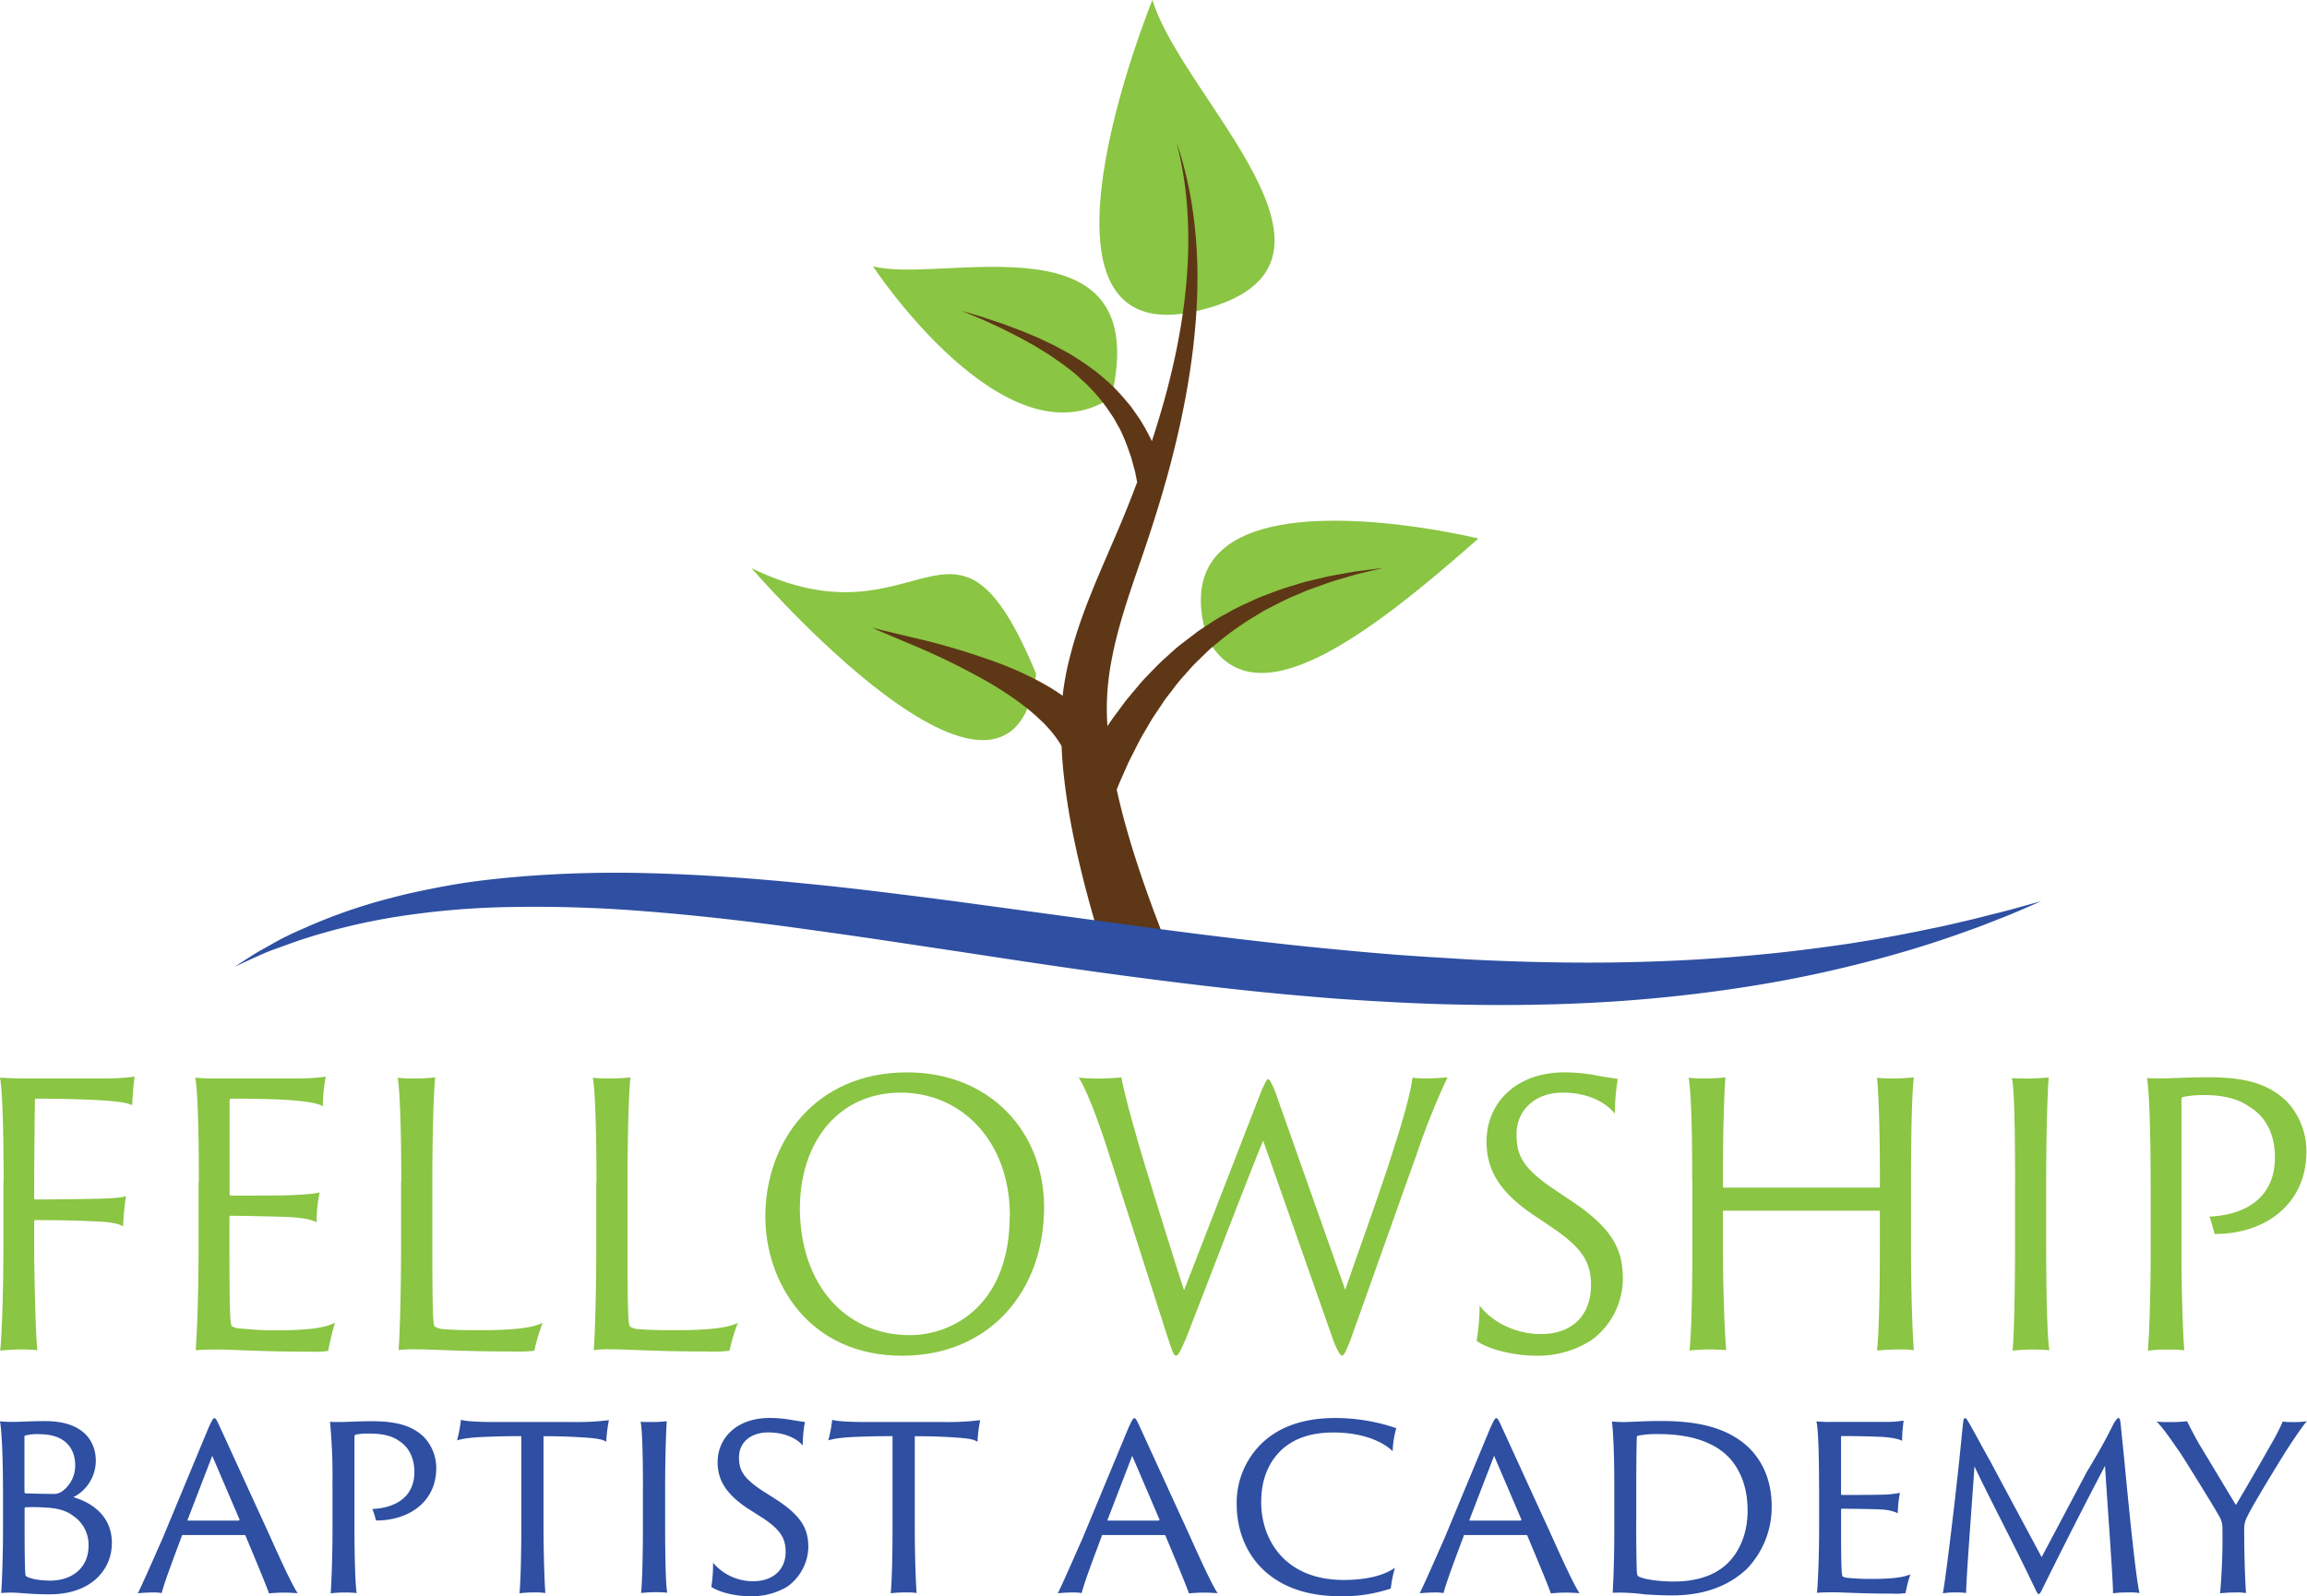 <svg id="Layer_1" data-name="Layer 1" xmlns="http://www.w3.org/2000/svg" viewBox="0 0 632.05 437.44"><defs><style>.cls-1{fill:#8ac543;}.cls-2{fill:#2e4fa2;}.cls-3{fill:#5e3716;}</style></defs><title>FBA Logo 2016</title><path class="cls-1" d="M85.25,408c0-16-.4-25.75-1-28.62,1.68,0.1,4.06.2,6,.2h23.18a57.15,57.15,0,0,0,7.73-.5c-0.4,2.48-.59,6-0.69,7.83-1.29-.59-2.67-0.89-7.63-1.29-3.07-.2-10.2-0.5-18.72-0.5a0.35,0.35,0,0,0-.3.4c-0.1,8.62-.2,18.13-0.2,26.74,0,0.4.1,0.5,0.4,0.5,1.29,0,13.57-.1,16.34-0.2,5.45-.1,7.43-0.4,8.42-0.69a67.83,67.83,0,0,0-.79,8.22c-1.29-.69-3.07-1.09-6.54-1.29s-10.6-.4-17.53-0.4c-0.2,0-.3.1-0.3,0.5v6.44c0,6.83.4,25.55,0.89,28.72a38.43,38.43,0,0,0-4.56-.2c-1.68,0-4.66.2-5.65,0.3,0.4-3,.89-14.76.89-28.72V408Z" transform="translate(-84.26 -84.04)"/><path class="cls-1" d="M138.74,408c0-16-.4-25.85-1-28.62a50.18,50.18,0,0,0,5.84.2h22a50.76,50.76,0,0,0,7.92-.5,46.15,46.15,0,0,0-.79,8.12c-1.19-.69-3.17-1.19-7.92-1.58-3-.3-8.72-0.5-17.23-0.5a0.42,0.42,0,0,0-.4.4V411.2a0.45,0.45,0,0,0,.4.5c1.29,0,13,0,15.75-.1,5.15-.2,7.53-0.5,8.52-0.79A40.49,40.49,0,0,0,171,419c-1.39-.69-3-1.09-6.74-1.39-3.37-.2-15-0.4-16.74-0.4a0.43,0.43,0,0,0-.4.4v7.13c0,19.51.2,22.29,0.69,22.78a5.34,5.34,0,0,0,2.28.59c2.28,0.2,5.25.5,9.51,0.5,9.41,0,13.67-.69,16.44-2.08-0.69,2.18-1.49,5.74-1.88,7.73a27.84,27.84,0,0,1-5.05.2c-13.77,0-21.2-.59-25-0.59-2.87,0-5.15.1-6.24,0.2,0.3-3.47.79-14.66,0.79-28.62V408Z" transform="translate(-84.26 -84.04)"/><path class="cls-1" d="M194.2,408c0-14.16-.4-25.75-1-28.62a29.29,29.29,0,0,0,4.36.2,43.85,43.85,0,0,0,5.94-.3c-0.4,3.67-.79,14.56-0.79,28.43v17c0,20,.2,22.48.69,22.88a4.83,4.83,0,0,0,2.38.69c2,0.2,5.45.3,9.71,0.3,11.09,0,15.05-.89,17.43-2a54.21,54.21,0,0,0-2.28,7.63,38.45,38.45,0,0,1-5.94.2c-14.46,0-21.49-.59-26.25-0.59a33,33,0,0,0-5,.2c0.3-3.47.69-14.66,0.69-28.62V408Z" transform="translate(-84.26 -84.04)"/><path class="cls-1" d="M247.68,408c0-14.16-.4-25.75-1-28.62a29.29,29.29,0,0,0,4.36.2,43.85,43.85,0,0,0,5.94-.3c-0.4,3.67-.79,14.56-0.79,28.43v17c0,20,.2,22.48.69,22.88a4.83,4.83,0,0,0,2.38.69c2,0.2,5.45.3,9.71,0.3,11.09,0,15.05-.89,17.43-2a54.21,54.21,0,0,0-2.28,7.63,38.45,38.45,0,0,1-5.94.2c-14.46,0-21.49-.59-26.25-0.59a33,33,0,0,0-5,.2c0.3-3.47.69-14.66,0.69-28.62V408Z" transform="translate(-84.26 -84.04)"/><path class="cls-1" d="M293.94,417.44c0-20.5,13.67-39.52,38.83-39.52,22.68,0,37.54,16.24,37.54,36.94,0,22.88-14.76,40.61-38.73,40.71C305.72,455.67,293.94,435.27,293.94,417.44Zm67-.2c0-20.6-13.37-33.77-29.91-33.77-17,0-27.63,13.47-27.63,31.79,0.1,20.8,12.48,34.67,30.11,34.67C345.34,449.93,360.89,441.61,360.89,417.24Z" transform="translate(-84.26 -84.04)"/><path class="cls-1" d="M385.15,379.61c2.67,0,5.35-.2,6.34-0.3,0.59,3.27,2.18,9.41,4.16,16.24,1.39,5.25,10.9,35.75,13,42.09l21.29-54.87c1.09-2.28,1.39-3,1.78-3s1.09,1.49,1.88,3.37l19.21,54.38c3.27-9.61,9.51-26.64,13.27-38.63,3.17-9.9,4.66-15.65,5.15-19.51a22.12,22.12,0,0,0,3.67.2c2.67,0,4.65-.2,5.94-0.3a193.56,193.56,0,0,0-8.52,21.29c-2.08,5.65-11.09,31.2-18.13,50.81-1.19,3.07-1.78,4.16-2.28,4.16s-1.29-1.58-2.18-3.66l-19.41-55.27c-5.15,12.58-16.64,42.79-21.2,54.38-1.39,3.07-2,4.56-2.67,4.56s-1-1.19-2.28-5l-16.74-52.3c-2.38-7.33-5.35-15.25-7.63-18.92C380.89,379.51,383,379.61,385.15,379.61Z" transform="translate(-84.26 -84.04)"/><path class="cls-1" d="M489.64,441.81c2.67,3.76,9,7.82,16.74,7.82,9.41,0,13.77-5.94,13.77-13.37,0-6.14-2.18-10.1-10.7-15.85l-4.85-3.27c-10.4-6.93-13.07-13.37-13.07-20.3,0-10.3,7.82-18.92,21.39-18.92a46.67,46.67,0,0,1,9.51,1c2.48,0.4,4.36.69,5.05,0.79a59.54,59.54,0,0,0-.79,9.51c-1.88-2.28-6.24-5.75-14.36-5.75-7.43,0-12.58,4.75-12.58,11.39,0,5.45,1.29,9.11,10.5,15.25l4.56,3.07c11.79,7.82,14.06,13.87,14.06,21.29a20.93,20.93,0,0,1-8.62,16.84,27,27,0,0,1-15,4.26c-6.34,0-13.27-1.78-16.44-4.06A61.79,61.79,0,0,0,489.64,441.81Z" transform="translate(-84.26 -84.04)"/><path class="cls-1" d="M547.88,408c0-14.16-.3-25-1-28.62a30,30,0,0,0,4.36.2,43.56,43.56,0,0,0,5.74-.3c-0.3,3.57-.69,13.47-0.69,27.83v2a0.33,0.33,0,0,0,.4.4H599c0.3,0,.3-0.1.3-0.4v-2c0-14.16-.4-24.17-0.79-27.73a28.61,28.61,0,0,0,4.36.2,49.16,49.16,0,0,0,5.74-.3c-0.5,3.47-.79,14.66-0.79,28.72v17.43c0,12.58.4,24.56,0.79,28.62a29.94,29.94,0,0,0-4.36-.2c-1.78,0-5.05.2-5.75,0.3,0.5-3.86.79-15.85,0.79-28.72v-9.21c0-.3-0.1-0.4-0.3-0.4H556.6a0.35,0.35,0,0,0-.3.4v9.21c0,12.58.5,24.56,0.89,28.62-1-.1-2.58-0.2-4.06-0.2a51.06,51.06,0,0,0-6,.3c0.5-4,.79-15.85.79-28.72V408Z" transform="translate(-84.26 -84.04)"/><path class="cls-1" d="M636.33,407.93c0-14.06-.2-25.95-0.89-28.43,0.89,0.1,3,.1,4.16.1a54,54,0,0,0,5.94-.3c-0.3,3.67-.69,14.66-0.69,28.72v17.43c0,12.58.3,25.75,0.89,28.62-0.89-.1-2.77-0.2-4.36-0.2-2,0-4.85.2-5.75,0.3,0.4-3.37.69-15.85,0.69-28.72V407.93Z" transform="translate(-84.26 -84.04)"/><path class="cls-1" d="M673.47,408c0-14.16-.4-25.06-1-28.53,1.09,0.1,2.48.1,3.86,0.1,2.48,0,7.73-.3,13.27-0.3,11.79,0,16.84,2.67,21,6.44a19.94,19.94,0,0,1,5.55,14c0,14-11,22.58-25.16,22.48-0.3-1.09-1-3.76-1.39-4.75,9.41-.4,17.93-4.85,17.93-16.24,0-6.54-2.67-11.39-7.33-14.06-2.77-2-7.13-3-11.79-3a28.49,28.49,0,0,0-6,.5c-0.5.1-.5,0.3-0.5,2v39.12c0,12.18.4,24.07,0.79,28.33a34.3,34.3,0,0,0-4.65-.2,39.12,39.12,0,0,0-5.35.3c0.4-3.86.79-15.85,0.79-28.72V408Z" transform="translate(-84.26 -84.04)"/><path class="cls-2" d="M85.07,491.56c0-8.87-.37-15.69-0.81-18,0.88,0.07,2.13.15,3.15,0.15,2.57,0,5.21-.22,9.24-0.22,11.15,0,13.86,6.23,13.86,10.85a11.23,11.23,0,0,1-6.16,10c5.57,1.61,10.56,5.5,10.56,12.54,0,7.26-5.57,14.08-17.09,14.08-4.47,0-7.77-.37-9.24-0.44a36.74,36.74,0,0,0-4,.07c0.22-2.57.51-10,.51-18v-11ZM91,493a0.31,0.31,0,0,0,.29.29c1.17,0.07,6.31.15,7.26,0.15a4.07,4.07,0,0,0,2.57-.59,8.65,8.65,0,0,0,3.74-7.19c0-5.21-3.3-8.58-9.68-8.58a12.45,12.45,0,0,0-4,.37,0.26,0.26,0,0,0-.22.29V493Zm13.42,6.53c-2.05-1.61-4.69-2.2-7.7-2.35a48.11,48.11,0,0,0-5.5-.07,0.31,0.31,0,0,0-.22.29v5.13c0,10.12.15,13.13,0.29,13.35,0.66,0.59,3.08,1.32,6.82,1.32,5.28,0,10.41-3,10.41-9.61A9.46,9.46,0,0,0,104.43,499.55Z" transform="translate(-84.26 -84.04)"/><path class="cls-2" d="M134.42,504.69c-0.15,0-.29,0-0.29.15-2,5.35-4.84,12.83-5.57,15.77a13.56,13.56,0,0,0-2.79-.15,35,35,0,0,0-3.74.22c1.61-3.3,4-8.8,6.75-15l12.61-30.36c0.88-1.91,1.25-2.64,1.61-2.64s0.66,0.51,1.61,2.64c0.73,1.54,7.11,15.55,12.91,28.16,3,6.67,6.6,14.67,8.29,17.16-1.25-.07-2.49-0.15-3.23-0.15a38,38,0,0,0-4.62.22c-1-2.86-4.4-10.93-6.45-15.84-0.07-.15-0.07-0.15-0.29-0.15H134.42Zm15.25-4c0.22,0,.22-0.07.22-0.22L142.41,483l-6.75,17.53c-0.07.15-.07,0.22,0.15,0.22h13.86Z" transform="translate(-84.26 -84.04)"/><path class="cls-2" d="M175.34,491.56a160.94,160.94,0,0,0-.66-17.89c0.73,0.07,1.76.07,2.71,0.07,1.83,0,5-.22,8.8-0.22,7.7,0,11.29,1.69,14,4.11a12.32,12.32,0,0,1,3.59,8.8c0,8.95-7.19,14.3-16.5,14.3a25.93,25.93,0,0,0-1-3.15c6.09-.29,11.51-3.08,11.51-10.19,0-4-1.69-7-4.47-8.65-1.83-1.25-4.4-1.83-7.77-1.83a17.67,17.67,0,0,0-3.89.29c-0.22.07-.29,0.15-0.29,1.25v24.35c0,7.63.22,15.11,0.59,17.82a23.8,23.8,0,0,0-3.3-.15,25.33,25.33,0,0,0-3.81.22c0.22-2.49.51-10,.51-18.11v-11Z" transform="translate(-84.26 -84.04)"/><path class="cls-2" d="M210.54,473.15c1.54,0.37,4.11.59,9.68,0.59h21.12a70.86,70.86,0,0,0,9.75-.51,37.5,37.5,0,0,0-.73,5.94c-1-.73-2.86-1-7-1.25-2.71-.15-5.5-0.29-10.19-0.29v24.64c0,7.85.29,16,.51,18.33a16.44,16.44,0,0,0-2.86-.15,30.85,30.85,0,0,0-4.25.22c0.29-2.2.51-10,.51-18.11V477.62c-3,0-4.62,0-8.87.15-4.55.15-6.89,0.44-8.73,1A38.49,38.49,0,0,0,210.54,473.15Z" transform="translate(-84.26 -84.04)"/><path class="cls-2" d="M260.41,491.56c0-8.87-.22-16.28-0.66-17.89,0.66,0.07,2.05.07,3,.07a35.07,35.07,0,0,0,4.18-.22c-0.15,2.27-.44,9.24-0.44,18v11c0,7.85.15,16.21,0.59,18-0.59-.07-2-0.15-3.08-0.15-1.47,0-3.45.15-4.11,0.22,0.29-2.2.51-10,.51-18.11v-11Z" transform="translate(-84.26 -84.04)"/><path class="cls-2" d="M279.62,512.31a14.35,14.35,0,0,0,10.93,5.06c5.94,0,8.95-3.59,8.95-8,0-3.74-1.32-6.16-6.82-9.68l-3.23-2.05c-6.82-4.4-8.58-8.51-8.58-12.91,0-6.6,5.21-12.1,14.23-12.1a34.08,34.08,0,0,1,6.31.59c1.76,0.29,2.86.44,3.37,0.51a36.36,36.36,0,0,0-.59,6.45c-1.17-1.47-4.33-3.59-9.46-3.59-4.77,0-8,2.71-8,6.82,0,3.23.81,5.5,6.53,9.24l3.15,2c7.77,4.91,9.31,8.65,9.31,13.49a13.71,13.71,0,0,1-5.87,10.78,19,19,0,0,1-10,2.57c-4.18,0-8.51-1.1-10.71-2.57A39.43,39.43,0,0,0,279.62,512.31Z" transform="translate(-84.26 -84.04)"/><path class="cls-2" d="M312.25,473.15c1.54,0.37,4.11.59,9.68,0.59h21.12a70.86,70.86,0,0,0,9.75-.51,37.5,37.5,0,0,0-.73,5.94c-1-.73-2.86-1-7-1.25-2.71-.15-5.5-0.29-10.19-0.29v24.64c0,7.85.29,16,.51,18.33a16.44,16.44,0,0,0-2.86-.15,30.85,30.85,0,0,0-4.25.22c0.29-2.2.51-10,.51-18.11V477.62c-3,0-4.62,0-8.87.15-4.55.15-6.89,0.44-8.73,1A38.49,38.49,0,0,0,312.25,473.15Z" transform="translate(-84.26 -84.04)"/><path class="cls-2" d="M386.46,504.69c-0.15,0-.29,0-0.29.15-2,5.35-4.84,12.83-5.57,15.77a13.56,13.56,0,0,0-2.79-.15,35,35,0,0,0-3.74.22c1.61-3.3,4-8.8,6.75-15l12.61-30.36c0.88-1.91,1.25-2.64,1.61-2.64s0.66,0.51,1.61,2.64c0.73,1.54,7.11,15.55,12.91,28.16,3,6.67,6.6,14.67,8.29,17.16-1.25-.07-2.49-0.15-3.23-0.15a38,38,0,0,0-4.62.22c-1-2.86-4.4-10.93-6.45-15.84-0.07-.15-0.07-0.15-0.29-0.15H386.46Zm15.25-4c0.22,0,.22-0.07.22-0.22L394.45,483l-6.75,17.53c-0.07.15-.07,0.22,0.15,0.22h13.86Z" transform="translate(-84.26 -84.04)"/><path class="cls-2" d="M431,514.81c-6.16-5.43-7.92-12.91-7.92-18.41a22.62,22.62,0,0,1,7-16.94c4.11-3.89,10.41-6.82,20-6.82a51.71,51.71,0,0,1,16.72,2.79,26.69,26.69,0,0,0-1,6.31c-2.57-2.57-8.14-5.13-16.21-5.13-7.63,0-11.73,2.49-14.23,4.77-4.18,4-5.57,9.09-5.57,14.37,0,10,6.31,21.27,22.59,21.27,5.65,0,10.78-1,14.08-3.37a31.75,31.75,0,0,0-1.17,5.72,41.77,41.77,0,0,1-13.57,2.13C443.15,521.48,436.33,519.43,431,514.81Z" transform="translate(-84.26 -84.04)"/><path class="cls-2" d="M485.61,504.69c-0.15,0-.29,0-0.29.15-2,5.35-4.84,12.83-5.57,15.77a13.56,13.56,0,0,0-2.79-.15,35,35,0,0,0-3.74.22c1.61-3.3,4-8.8,6.75-15l12.61-30.36c0.88-1.91,1.25-2.64,1.61-2.64s0.66,0.51,1.61,2.64c0.73,1.54,7.11,15.55,12.91,28.16,3,6.67,6.6,14.67,8.29,17.16-1.25-.07-2.49-0.15-3.23-0.15a38,38,0,0,0-4.62.22c-1-2.86-4.4-10.93-6.45-15.84-0.07-.15-0.07-0.15-0.29-0.15H485.61Zm15.25-4c0.22,0,.22-0.07.22-0.22L493.6,483l-6.75,17.53c-0.07.15-.07,0.22,0.15,0.22h13.86Z" transform="translate(-84.26 -84.04)"/><path class="cls-2" d="M526.53,491.49c0-11.44-.44-16.35-0.66-17.89,0.66,0.07,2.13.15,3.23,0.15,1.69,0,5.72-.29,10.12-0.29,8.65,0,17.82,1.17,24.27,7.41,3.23,3.23,6.16,8.29,6.16,16A24.37,24.37,0,0,1,562.83,514c-3.3,3.08-9.31,7.26-20.53,7.26-2.71,0-5.21-.15-7.48-0.29a50.79,50.79,0,0,0-8.73-.44c0.15-2.57.44-8.29,0.44-17.6V491.49Zm6,9.09c0,6.67.07,11.59,0.15,13.27,0,1.47.15,1.91,0.37,2.13,1,0.66,4.69,1.47,9.83,1.47s10.19-1.17,13.86-4.25,6.31-8.36,6.31-15.11c0-5.21-1.25-10-4.47-13.93-4.33-5.13-11.73-7.11-19.8-7.11a26.57,26.57,0,0,0-5.79.44,0.4,0.4,0,0,0-.29.44c-0.07,1.25-.15,7-0.15,13.27v9.39Z" transform="translate(-84.26 -84.04)"/><path class="cls-2" d="M582.63,491.56c0-10.12-.29-16.21-0.73-18a34.58,34.58,0,0,0,4.18.15h14.52a29.55,29.55,0,0,0,5.21-.37,43.68,43.68,0,0,0-.44,5.57c-0.88-.51-2.2-0.81-5.35-1.1-2.05-.07-5.87-0.22-11.15-0.22a0.19,0.19,0,0,0-.22.22v15.55c0,0.22.07,0.37,0.22,0.37,1,0,8.36,0,10.27-.07a29.42,29.42,0,0,0,5.65-.51,30.06,30.06,0,0,0-.59,5.57,12,12,0,0,0-4.47-1c-2.2-.15-9.61-0.22-10.85-0.22a0.26,0.26,0,0,0-.22.29V502c0,12.1.15,13.79,0.44,14.08a4.1,4.1,0,0,0,1.39.37c1.54,0.15,3.59.29,6.38,0.29,5.94,0,8.87-.44,10.78-1.25a35.3,35.3,0,0,0-1.32,5.13,17.23,17.23,0,0,1-3.37.15c-8.87,0-13.79-.37-16.5-0.37-2,0-3.59.07-4.4,0.15,0.22-2.2.59-9.24,0.59-18v-11Z" transform="translate(-84.26 -84.04)"/><path class="cls-2" d="M621.12,483.49c0.37-3.59.66-6.6,1-9.83,0.15-.81.29-1,0.51-1s0.44,0.22.88,1c0.73,1.1,4.11,7.48,5.87,10.56l14.23,26.55L656,487.38c3.59-5.94,5.35-9.17,7.41-13.35,0.66-1,1-1.39,1.25-1.39s0.44,0.22.59,1.54c0.29,3,.66,6.6,1,9.9,1.39,14.67,3.23,32.85,4.18,36.52a15.7,15.7,0,0,0-3.08-.15,29.64,29.64,0,0,0-4.18.22c0-3.89-1.54-24.35-2.2-34.91-5.72,10.85-12.25,23.76-17.45,34.32-0.59,1.1-.81,1-1.32.15-6-12.69-12-23.83-17-34.32-0.73,11-2.27,30.58-2.27,34.69a16.41,16.41,0,0,0-2.64-.15,21.77,21.77,0,0,0-3.74.22C617.24,517.23,619.58,498.08,621.12,483.49Z" transform="translate(-84.26 -84.04)"/><path class="cls-2" d="M693.14,502.93a6.23,6.23,0,0,0-.88-3.37c-2.27-4-8.58-14.08-10.63-17.31-2.35-3.3-4.47-6.6-6.53-8.65a22.86,22.86,0,0,0,3.52.15,40.42,40.42,0,0,0,4.84-.22c0.59,1.25,2.2,4.33,3.37,6.38,1.1,1.76,8.87,14.74,10,16.57,2.57-4.25,8.58-14.74,10.19-17.6,0.81-1.39,2.13-4,2.64-5.28a11.86,11.86,0,0,0,2.27.15,24.76,24.76,0,0,0,4.33-.22c-1.32,1.47-4.11,5.72-5.79,8.29-1.76,2.86-8.8,14.23-10.56,17.89a7.1,7.1,0,0,0-.81,3.3c0,7.85.29,15,.51,17.6a15.67,15.67,0,0,0-3-.15,33.88,33.88,0,0,0-4.11.22A173.05,173.05,0,0,0,693.14,502.93Z" transform="translate(-84.26 -84.04)"/><path class="cls-1" d="M489.3,231.62c-30.9,27.25-61.7,50.44-74.22,27.49C399.43,209.58,489.3,231.62,489.3,231.62Z" transform="translate(-84.26 -84.04)"/><path class="cls-1" d="M323.41,157c18.33,5.07,77.34-15,65.32,36C359.79,212.31,323.41,157,323.41,157Z" transform="translate(-84.26 -84.04)"/><path class="cls-1" d="M400,84c8,27,62.52,73,12.71,85.15C360,182,400,84,400,84Z" transform="translate(-84.26 -84.04)"/><path class="cls-1" d="M290.14,239.73c47,23,55.19-26,78,29C361.35,322.44,290.14,239.73,290.14,239.73Z" transform="translate(-84.26 -84.04)"/><path class="cls-3" d="M403.83,215.34c1.85-6.69,3.46-13.33,4.74-19.82,1.32-6.68,2.31-13.2,2.92-19.41a158.47,158.47,0,0,0,.83-17.54,129.84,129.84,0,0,0-1-14.78c-0.55-4.37-1.28-8.14-2-11.21s-1.41-5.44-1.92-7.05l-0.79-2.46,0.6,2.51c0.38,1.64.87,4.05,1.37,7.14s0.89,6.87,1.1,11.21a127.55,127.55,0,0,1-.16,14.56,155,155,0,0,1-2.12,17.06c-1.06,6-2.51,12.28-4.3,18.68-1,3.53-2.08,7.11-3.26,10.71l-0.22-.45a57.17,57.17,0,0,0-2.9-5.26c-0.57-.9-1.23-1.78-1.86-2.7-0.33-.45-0.63-0.93-1-1.37l-1.11-1.32a53.07,53.07,0,0,0-4.89-5.15l-2.75-2.35c-0.94-.76-1.94-1.44-2.91-2.16s-2-1.35-3-2-2-1.28-3.05-1.82l-3.06-1.66-3.06-1.46c-1-.49-2-0.92-3-1.33l-2.88-1.2-5.33-2-4.56-1.51c-1.35-.46-2.55-0.78-3.53-1.09l-3.08-.92,3,1.25c0.94,0.41,2.09.85,3.39,1.45l4.34,2,5,2.52,2.69,1.48c0.92,0.5,1.85,1,2.76,1.6l2.8,1.72,2.76,1.91c0.94,0.62,1.82,1.33,2.71,2s1.8,1.38,2.62,2.17,1.69,1.5,2.48,2.29l2.28,2.42a48,48,0,0,1,3.89,5.09l0.86,1.27c0.28,0.42.5,0.88,0.75,1.31,0.47,0.88,1,1.7,1.39,2.55a50.66,50.66,0,0,1,2,4.9l0.79,2.22,0.54,2,0.48,1.75c0.14,0.55.24,1.15,0.34,1.64l0.29,1.45c-2.15,5.73-4.49,11.48-7,17.19-2.82,6.57-5.76,13.23-8.21,20.13-1.22,3.45-2.32,7-3.21,10.53a78.77,78.77,0,0,0-2,10.67c-0.65-.46-1.32-0.92-2-1.35-0.91-.6-1.87-1.16-2.84-1.71-1.94-1.11-4-2.14-6.07-3.11s-4.23-1.86-6.38-2.68a194,194,0,0,0-24-7.16l-7.94-1.89c-1.91-.46-3-0.8-3-0.8s1,0.51,2.82,1.29l7.51,3.18a190.23,190.23,0,0,1,22,10.78c1.89,1.11,3.73,2.28,5.49,3.48s3.43,2.43,5,3.69c0.76,0.63,1.51,1.25,2.2,1.89s1.35,1.26,2,1.88a38.15,38.15,0,0,1,3.16,3.63l1.17,1.68,0.59,1c0.1,2.39.28,4.73,0.5,7a180.58,180.58,0,0,0,2.78,17.87c2.24,10.9,4.78,19.71,6.57,25.84l2.14,7.09,0.76,2.47L404,343.27l-0.93-2.4-2.54-6.71c-2.13-5.79-5.13-14.06-7.93-24.09-0.84-3.05-1.65-6.28-2.39-9.64,0.37-.94.78-1.94,1.25-3l1.27-2.87,0.69-1.56,0.81-1.61c1.13-2.18,2.25-4.62,3.72-7,0.71-1.21,1.41-2.48,2.2-3.73l2.51-3.75c0.82-1.31,1.81-2.49,2.77-3.75a47.7,47.7,0,0,1,3-3.71c1.08-1.19,2.13-2.44,3.26-3.61l3.53-3.42c1.2-1.13,2.51-2.12,3.76-3.19a87.62,87.62,0,0,1,8-5.65c1.38-.82,2.72-1.67,4.08-2.44,2.79-1.41,5.46-2.88,8.15-3.94,1.33-.55,2.61-1.16,3.89-1.63l3.72-1.33c2.37-.91,4.63-1.48,6.61-2.09,1-.28,1.92-0.58,2.79-0.8l2.39-.57,4.56-1.09-4.65.59-2.46.31c-0.89.12-1.85,0.32-2.87,0.49-2,.39-4.39.71-6.88,1.36l-3.92.93c-1.35.33-2.71,0.8-4.14,1.22-2.87.78-5.77,2-8.83,3.13-1.5.64-3,1.37-4.53,2.06a49.14,49.14,0,0,0-4.54,2.36,50.08,50.08,0,0,0-4.49,2.66c-1.45,1-3,1.89-4.38,3L407.29,261c-1.36,1.12-2.63,2.33-3.94,3.49s-2.5,2.41-3.69,3.64-2.4,2.43-3.43,3.72l-3.15,3.75c-1,1.25-1.89,2.53-2.81,3.75s-1.81,2.47-2.61,3.69c-0.15-2.41-.21-4.85-0.12-7.29a72.65,72.65,0,0,1,1-9.4c0.55-3.2,1.29-6.46,2.18-9.75,1.77-6.58,4.12-13.27,6.46-20.09s4.54-13.7,6.47-20.56Z" transform="translate(-84.26 -84.04)"/><path class="cls-2" d="M148.5,349l4.75-3.07c1.58-1,3.57-2.07,5.92-3.41s5.12-2.7,8.32-4.06a147.21,147.21,0,0,1,23.69-8.28c4.7-1.27,9.76-2.32,15.13-3.32s11.06-1.72,17-2.29a321.92,321.92,0,0,1,38.52-1.24c13.65,0.35,28,1.33,42.73,2.81,7.37,0.71,14.85,1.56,22.39,2.49s15.17,1.88,22.84,2.93l46.38,6.3c15.5,2.11,31,4,46.26,5.6,7.63,0.76,15.2,1.49,22.69,2.09s14.88,1,22.16,1.46c14.56,0.72,28.64,1,42,.74s26-1,37.57-2.15c5.81-.53,11.36-1.23,16.64-1.92,2.63-.37,5.21-0.7,7.71-1.09l7.26-1.18c4.67-.86,9.06-1.66,13.09-2.52,2-.42,4-0.8,5.81-1.21l5.27-1.23c3.35-.75,6.29-1.57,8.89-2.2s4.78-1.25,6.55-1.75l5.45-1.5-5.19,2.26c-1.7.73-3.79,1.63-6.29,2.59s-5.35,2.15-8.62,3.26c-6.49,2.38-14.48,5-23.79,7.51s-19.95,5-31.68,7-24.55,3.63-38.16,4.64-28,1.37-42.88,1.14c-7.43-.11-15-0.38-22.62-0.81-3.82-.19-7.65-0.45-11.51-0.7s-7.72-.6-11.6-0.93c-15.52-1.32-31.2-3.2-46.83-5.25s-31.17-4.42-46.44-6.75l-22.67-3.4c-7.47-1.11-14.84-2.13-22.09-3.14-14.5-2-28.52-3.57-41.82-4.62a372,372,0,0,0-37.5-1.19,223.52,223.52,0,0,0-31.52,2.76,170.8,170.8,0,0,0-23.81,5.65c-3.26,1-6.09,2.13-8.6,3s-4.55,1.84-6.24,2.59Z" transform="translate(-84.26 -84.04)"/></svg>